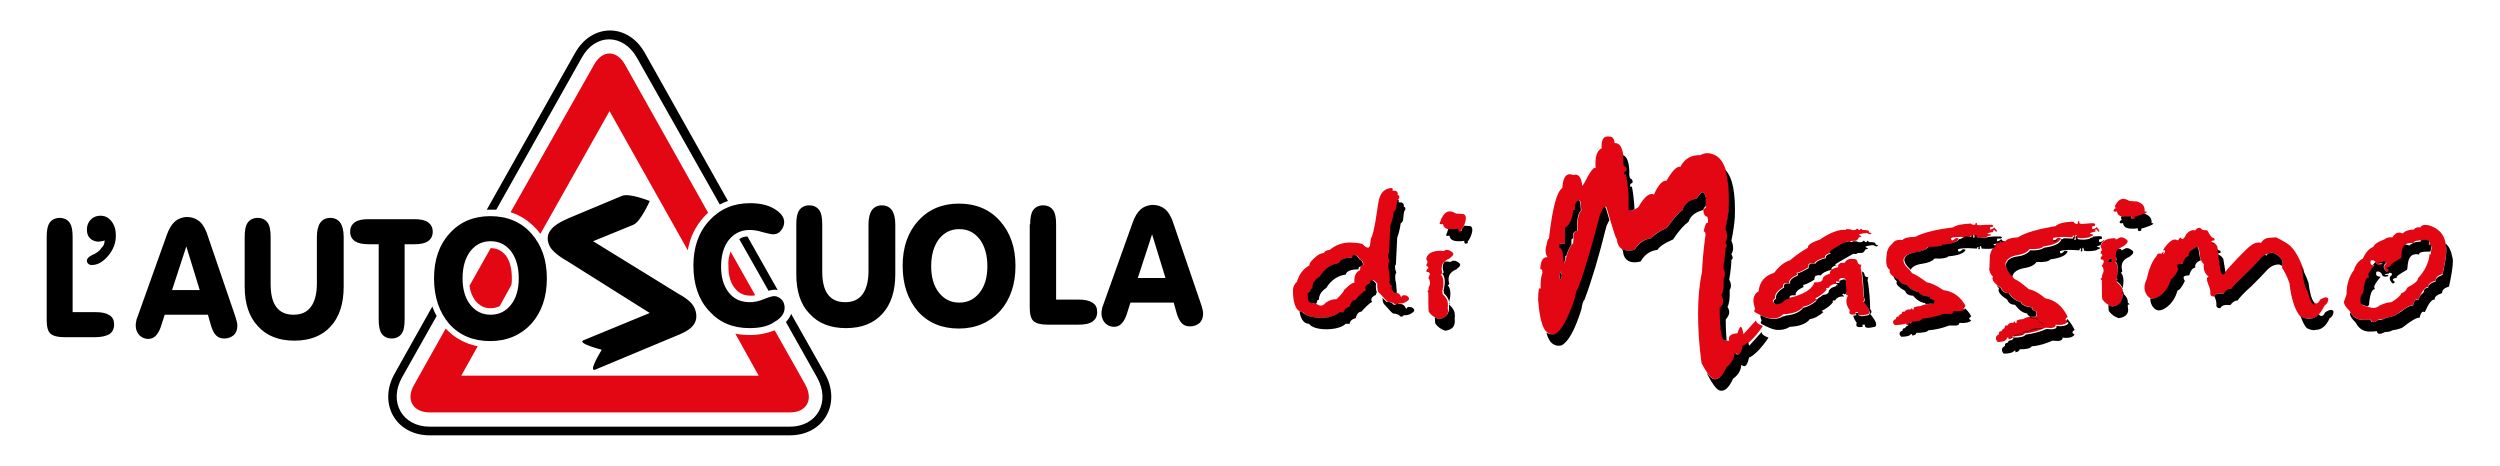 <svg id="Livello_1" xmlns="http://www.w3.org/2000/svg" viewBox="0 0 578.3 107.7"><style>.st0{fill:#e30613}.st0,.st1{fill-rule:evenodd;clip-rule:evenodd}</style><path class="st0" d="M534.3 73.7c-.7 0-1.4-.1-2.2-.5-1.2-1.4-2.1-4-2.5-7.7-.6-1.7-1.2-2.8-1.7-3.5v-.6c.1-.2.1-.4.1-.5 0-.9-.7-1.7-2.1-2.4-1.1-.1-2.1.4-3 1.4-.9 1-2.1 2.2-3.5 3.6-1.7 1.5-2.8 2.7-3.2 3.3-.6 0-1.2.4-1.7 1.1-1.4-.2-2 .1-2.3.7-.7 0-1-.3-.9-1 0-.4-.1-.9-.4-1.6-.3-.7-.4-1.2-.4-1.5 0-.2.1-.4.4-.5-.9-.7-1.3-1.7-1.1-2.9-.6-.5-.9-1.3-1-2.5-.1-1-.2-1.5-.5-1.5-.2 0-.3.2-.5.3-1.1.4-1.5 1-1.4 1.8-.6.1-1.1.7-1.4 1.8-.9 0-1.3.2-1.3.5 0 .2.1.5.3.8-.7 1.4-1.2 2.1-1.7 2.2-.5 1.8-1.4 3.1-2.7 4-1.2.8-2.1.8-2.8 0-.9-1.1-1-2.4-.2-4 .5-2.4 1.3-4.2 2.2-5.2.2-.6.6-.8 1.2-.6l.2-.3c.1-.1.2-.1.3-.1l-.1.5c.2 0 .5-.6.4-.9-.2 0-.5.1-.4-.1.1-.1.2-.3.3-.5.9-1.2 1.7-1.9 2.4-1.9.2 0 .4.1.6.2.4 0 .4-.8.7-.6.2.2.3.3.4.3.3 0 .6-.4.9-1.1.7-.8 1.4-1.1 2.1-.9.3-.4.6-.6.9-.6.3 0 .5.2.8.5l1.1.1c.6 1.2 1.1 1.8 1.6 1.8.1.3.1.4 0 .5l-.5.1c-.2.1-.2.2 0 .3.5.1.9.5 1.2 1l.8 5.1c.2.9.4 1.3.9 1 .6-.8 2.1-2.5 4.7-5.1 1.2-1.2 2.2-1.9 3.1-1.9.2 0 .4 0 .6.1.5-.8 1.2-1.2 2.1-1.2l1.4-.1c1.6.8 2.6 1.4 3.2 1.9 1.2 1.1 2.2 2.9 3.2 5.6.2 2.3.6 3.9 1.2 4.6.5 2.1 1.1 3.2 1.7 3.2.3 0 .6-.3.9-.9.4-.2.7-.4 1.1-.5.4-.1.7.1.8.4-.1.7-.3 1.1-.9 1.5-1 2.1-2.1 3-3.4 3zm14.3-2.5c.8.1 1.4-.1 1.8-.5 1.2-.6 2.2-.8 2.8-.8 1.3-.8 2.1-1.5 2.3-2.1.6-.1 1.1-.6 1.4-1.3 1.7-.9 2.5-1.6 2.4-2.1 1.6-1.7 2.5-3.6 2.7-5.5 0-.2.1-.2.3 0 0-.7.1-1.3.3-1.9.1-.1-.2-.2-.7-.3.1-.2.2-.4.2-.5 0-.5-.6-.7-1.7-.6-1.5 0-2.2.2-2.1.7-.3-.1-.5-.1-.7-.1-1.3 0-1.9 1-2 3.1l-.1.5c-1.6.9-2.4 1.5-2.4 1.6 0 .1.1.2.2.2-.7.1-1.1.3-1.1.5.1.1.1.2.2.3.3.1.3.3.1.5-.1.1-.3.1-.4 0-.4-.4-.6-.7-.6-1.1 0-.3.1-.5.4-.7.1-.1.1-.2.1-.3 0-.2-.2-.3-.6-.3-.2.1-.2.1 0 .2-.8 0-1.2.2-1 .3h.7c.1.1.1.2 0 .3-.2 0-.4.1-.6.1-.5 0-.8-.2-.9-.7-.3-.4-.6-.5-.9-.5-.1 0-.2 0-.3.1-.2.8.1 1.1 1 1.1-1 1.2-1.5 2-1.5 2.4 0 .2.1.4.2.5-.7-.1-1.2 1.1-1.4 3.6-.4.4-.6.9-.6 1.5 0 .3.1.7.2 1.1 1 .4 1.8.6 2.3.7zm.3 3.3c-.2 0-.4-.2-.5-.6-.6.1-1.2.1-1.7.1-1.4 0-2.5-.7-3.2-2.1-.8-.8-1.3-1.4-1.3-2.1l.6-1.7c0-2.3.6-4.2 1.7-5.6.4-1.3 1.1-2.2 2.1-2.7.6-1.4 1.4-2.3 2.4-2.7.2-.6 1.1-1.2 2.5-1.7.5-.4 1.1-.6 1.9-.5.5-.8 1-1.1 1.6-1.1.3 0 .5.1.8.2.6-.6 1.4-.9 2.6-.9.2-.4.7-.6 1.5-.5.2-.5.8-.7 1.9-.5 2.3.7 3.6 2.1 3.9 4.2.1.3.2.7.2 1.2 0 1.2-.3 3.2-.9 5.9-1.1.3-1.6.8-1.6 1.5-1.2.4-1.8.9-1.7 1.5-.7-.1-1.4.9-2.3 2.9-.1 0-.2-.1-.3-.1-.4 0-.7.5-.9 1.4-.6-.1-2 .7-4 2.3-.7.3-1.5.5-2.3.6-.4.3-1 .4-1.7.4-.5.5-1 .7-1.3.6zm-247.5-2.3c-2.1 0-2.3-3.5-2.3-4.6-.1-1.1.3-1.9.9-2.4.5-1.7 1.4-3 2.9-3.8-.1-.5.5-1.2 1.6-2.1.4-.4 1-.7 1.8-.8.1-.4.5-.6 1.3-.7 1.3-1.1 2.9-1.7 4.7-1.7.8 0 1.8.1 2.8.3.6.6 1 .9 1.3.9.2 0 .4-.2.5-.5l.2-1.6c.4-.6.7-2 1.1-4.2l.6-3.9c.3-2.2 1.2-3.4 2.9-3.6.2 0 .3 0 .4.1.1.1.1.2 0 .5.5 0 .8 0 1 .2.2.2.3.4.2.8.4.1.5.4.3.9-.2-.1-.3.6-.4 1.9 0 .4-.2.8-.6 1.1-.1.8-.3 1.9-.8 3.3l-.3 6.2c-.2.1-.2.3-.2.6 0 .4.1.8.3 1.3-.3.3-.3.9-.2 1.9.1 0 .2.9.3 2.6-.3.5 0 .9.6 1.4-.2 0-.2.2-.2.3 0 .3.2.6.6 1.1.7 0 1.2.3 1.4 1.1.1-.3.3-.5.6-.5.2 0 .4 0 .7.1.5.3.6.6.5.9-.7.7-1.5 1-2.4.9-.1.3-.4.4-.8.3-.2-.4-.8-.6-1.7-.7-.4-.3-1-1-1.8-1.9-.5-.3-.7-1.1-.6-2.3-.4-.5-.8-.8-1-.8-.2 0-.3.2-.4.7-.7.3-1.1.7-1.1 1.1 0 .2.1.3.2.5-.8.5-1.6 1.3-2.5 2.3-.6 0-1.1.6-1.3 1.5-.8.2-1.3.6-1.4 1.3h-.9c-1.9 1.7-7.7 1.8-8.8 0zm4.1-1.5c.4 0 .8-.2 1.2-.7.8-.6 1.7-.8 2.5-.8 1-1 1.6-1.7 1.7-2.1 1.3-1.3 2.1-1.8 2.4-1.7-.1-1.5.3-2.5 1.3-2.9 0-.8.3-1.2.8-1.3-.1-.7-.3-1-.7-1.1l-.8-1c-.3-.1-.5-.1-.6-.1-.3 0-.4.2-.4.6-1.8 0-2.8.4-3 1.2-1.9.3-3.4 1.3-4.5 3.1-1.2.8-1.7 1.7-1.7 2.7l-.4.2c-.1.5-.3.8-.7 1 0 .9 0 1.5.1 1.7.2.5.7.7 1.5.6.5.3.9.6 1.3.6zM338 53.1c.1.4 0 .5-.2.5-.4.2-.6 0-.6-.6-.5.1-.9.1-1.3.1-1.3 0-2-.4-2.1-1.3-.4.1-.7.1-.8-.1 0-.1.1-.3.2-.5l.2-.6c.6-1.2 1.2-1.7 2-1.7.4 0 .9.2 1.4.5l1.7.1c1.4.5-.1 3.5-.5 3.6zm-5.2 20.7c-.9-.3-1.7-.8-2.3-1.7-.1-.6-.1-1.9-.1-4.4-.3-.4-.2-.4 0-.5l.1-.8c.2-.3.3-.6.3-1 0-.2-.1-.5-.2-.8-.2-.3-.2-.4-.1-.5.2-.4.3-.7.2-.9-.1-.2-.3-.3-.7-.3-.1-.3 0-.5.1-.6.2-.1.3-.2.3-.3 0-.2-.1-.4-.4-.5-.1-.1-.1-.3.1-.5.2-.4.1-.7-.2-1.1.3-1.3 1.4-1.9 3.4-1.9l.6.1c.3-.2.5-.3.8-.3.4 0 .9.2 1.4.7.2.3 0 .7-.6 1.1l-.2.2c-1.5.6-2.1 1.6-1.7 3.2.1.2-.1.4-.3.5.4.4.6 1 .6 1.9 0 .6-.1 1.3-.3 2.1.2.3.2.4 0 .4 1 1 1.4 1.7 1.3 2.6.2 0 0 .3 0 .3v.5c.3 1.5-.5 2.3-2.1 2.5zm161.1-23.6c.1.4 0 .5-.2.5-.4.2-.6 0-.6-.6-.5.1-.9.1-1.3.1-1.3 0-2-.4-2.1-1.3-.4.1-.7.1-.8-.1 0-.1.1-.3.2-.5.2 0 .3-.1.3-.2l-.2-.4c.6-1.2 1.2-1.7 2-1.7.4 0 .9.2 1.4.5l1.7.1c1.3.4 1.9 1.1 1.8 2.3 1.8.1-1.8 1.2-2.2 1.3zm-5.4 10.4v-.8c-.4 0-.7.2-.9.7l.9.1zm.1 10.3c-.9-.3-1.7-.8-2.3-1.7-.1-.7-.1-2.1-.1-4.4-.2-.1-.3-.2-.3-.3.1-.1.2-.2.3-.2l.1-.8c.2-.3.3-.6.3-1 0-.2-.1-.5-.2-.8-.2 0-.2-.1-.2-.2s.1-.2.2-.3c.2-.4.3-.7.2-.9-.1-.2-.3-.3-.7-.3l.1-.6c.2-.1.3-.2.3-.3 0-.2-.1-.4-.4-.5l.1-.5c.1 0 .2-.1.2-.2 0-.2-.1-.5-.3-.9.3-1.3 1.4-1.9 3.4-1.9.1.2.1.3.2.3l.4-.2c.3-.2.5-.3.8-.3.4 0 .9.2 1.4.7.2.3 0 .7-.6 1.1l-.2.2c-1.5.6-2.1 1.6-1.7 3.2.1.2-.1.4-.3.5.4.4.6 1 .6 1.9 0 .6-.1 1.3-.3 2.1.2.1.2.2.2.3 0 0-.1.1-.2.1l.1.3c.9.7 1.4 1.5 1.3 2.3.2 0 .3.1.4.3l-.4.1v.5c.1 1.3-.7 2.2-2.4 2.4zm-26.5 8.2c-.3-.3-.4-.6-.4-.9 0-.4.2-.6.7-.9-.1-.5.2-.7.6-.7.1-.3.3-.5.7-.7 0-.5.2-.7.7-.6.2-.5.7-.7 1.3-.6.1-.2.2-.3.3-.4.1.3.2.4.3.4.1 0 .1 0 .2-.1-.2-.5.3-.7 1.6-.8.4-.4 1.3-.6 2.9-.6.2-.2.2-.4.2-.7 0-.2-.1-.3-.2-.5-.7-.2-1-.4-.9-.9-1.5-.2-2.4-.6-2.6-1.3-1-.1-1.9-.8-2.8-2-.9 0-1.5-.4-1.8-1.2-1.3-.8-2-1.6-2-2.2 0-.1 0-.2.1-.4-.6-.6-.9-1.3-.9-2.3.1 1.1.1.3.2-2.6l.1-.4c.2-.8.6-1.4 1.1-1.9.5-.9 1.3-1.2 2.4-1 .3-.5 1.2-.8 2.9-.9 1.7-1.1 4.6-1.9 8.7-2.6.6-.6 2-1 4.2-1-.1.2.8.8.9.4l.1-.5c.1-.1.2-.1.3.1-.1.3 0 .4.4.5.2 0 .7 0 1.5-.1s1.3-.1 1.6 0c.2.2.2.4 0 .6h-.4c-.2.2-.2.4-.1.7.4 0 .8-.2 1-.5l.6.8c.1.2 0 .3-.2.3l-.4-.5c-.1-.1-.2-.1-.3 0v.5c-.3 0-.8.1-1.3.4.1.1.3.2.7.2v.4c-.3 0-.6.1-.8.3-1 .2-1.9.3-2.8.1-.1-.3-.1-.5-.2-.7-.2 0-.3.2-.2.7-.1.2-.2.2-.4.1l.1-.5c-.1-.2-.2-.2-.3 0l-.1.3-2.1-.1c-1.5 0-2.3.2-2.4.3 0 .4.1.5.3.5.2 0 .4-.2.8-.6.3 0 .6 0 .7.2-.4.9-1.7 1.5-4 1.8-.4.5-1.5.7-3.2.6-.5.7-1.4 1.2-2.8 1.4-1.6.3-2.5.9-2.8 1.9 0 .9.5 1.8 1.4 2.7l.6.9c.6.2 1.8 1 3.4 2.4 1.1.2 2.4.9 3.8 2.1 2.3.4 4 1.8 5.2 4.3-.3.2-.5.4-.5.6 0 .2.2.3.5.5-.4.6-1.3.9-2.8.7.1.4-.2.6-.6.7-.3.1-.8.1-1.7 0-1.6.7-3.2 1.2-4.8 1.3-.3.5-1.2.7-2.8.7-.1.4-.4.6-1 .7v-.4h-.3c-.2.8-1 1-2.2 1zm-23.8-3.9c-.3-.3-.4-.5-.4-.7 0-.3.2-.6.7-.7-.1-.4.2-.6.6-.6.1-.3.3-.5.7-.6 0-.4.2-.6.7-.5.2-.4.7-.6 1.3-.5l.3-.3c.1.2.2.3.3.3.1 0 .1 0 .2-.1-.2-.4.3-.6 1.6-.7.4-.3 1.3-.5 2.9-.5.2-.2.2-.4.2-.6 0-.1-.1-.3-.2-.4-.7-.1-1.1-.4-.9-.7-1.5-.1-2.4-.5-2.6-1.1-1-.1-1.9-.7-2.8-1.7-.9 0-1.6-.4-1.8-1.1-1.3-.7-2-1.4-2-1.9 0-.1 0-.2.1-.3-.6-.5-1.2-1-.7-4.2l.1-.3c.2-.7.6-1.2 1.1-1.6.5-.8 1.3-1 2.4-.9.3-.4 1.2-.7 2.9-.7 1.7-.9 4.6-1.7 8.8-2.2.6-.5 2-.8 4.2-.9-.1.2.2.3.9.3l.1-.4c.2-.1.3 0 .3.1-.1.2 0 .4.4.4.2 0 .7 0 1.5-.1h1.6c.4.2.4.3 0 .5h-.4l-.1.6c.4 0 .8-.2 1-.5l.6.7c.1.2 0 .3-.2.3l-.4-.4c-.2.1-.3.3-.3.5-.3 0-.8.1-1.3.3.1.1.3.2.7.2.2.1.2.2 0 .3-.3 0-.6.1-.8.3-.6.2-1.6.2-2.8.1-.1-.3-.1-.5-.2-.6-.2 0-.3.2-.2.6-.1.2-.2.2-.4.1l.1-.4c-.1-.1-.2-.1-.3 0l-.1.3-2.1-.1c-1.5 0-2.3.2-2.3.3 0 .3.1.5.3.5.2 0 .4-.2.8-.5.2-.1.5 0 .7.1-.4.8-1.7 1.3-4 1.5-.4.4-1.5.6-3.2.5-.5.6-1.4 1-2.8 1.2-1.6.2-2.6.8-2.8 1.7 0 .8.5 1.5 1.4 2.3l.6.8c.6.2 1.8.9 3.4 2.1 1.1.2 2.4.8 3.8 1.8 2.3.3 4 1.5 5.2 3.7-.3.2-.5.4-.5.5 0 .1.2.3.5.4-.4.5-1.3.7-2.8.6.1.3-.2.5-.6.6h-1.7c-1.6.6-3.2 1-4.8 1.1-.3.4-1.2.6-2.8.6-.1.4-.4.6-1 .6v-.3h-.3c-.4.1-1.2.3-2.4.3zm-28.9-1.6c-.9-.1-2-.6-3.3-1.3-.4-.2-.4-.5-.1-.8-.2-.7-.4-1.4-.4-1.9 0-1 .4-1.8 1.2-2.2.2-2.2 1.4-3.6 3.6-4.3 1.2-1.6 2.4-2.5 3.7-2.9.9-.8 2.2-1.8 4.1-2.9-.1-.6.8-1.2 2.8-1.9 2.5-1.7 4.5-2.4 6-2.2V53c.7 0 1.2 0 1.3.2.7.1 1.1 0 1.2-.3.2 0 .4 0 .4.3h.4c0-.2.1-.3.2-.3s.2.1.3.3c1 0 1.5.1 1.5.3l.1.3.5.1c0 .2-.2.3-.4.3l-.7-.3c-1.2.1-1.8.3-1.8.4.1.1.2.2.5.3.1.1.1.2-.1.2l-.4.1c-.3.7-.7.9-1.2.8-.6 0-.7.1-.7.1-.1.2-.4.2-.9.1-2.8 1.6-4.2 2.4-4.2 2.5.1.1.2.1.4.1-1 .3-1.4.7-1.2 1.1-1.3.3-2.1.7-2.5 1.3-.5-.1-.9 0-1.2.1-.2.2-.3.5-.3.9-1.3.8-2.2 1.2-2.6 1.2l.1.5c-1.4.6-2 1.3-1.8 1.9-.6 0-1 0-1.2.1-.2.1-.3.4-.2.8-1.3.8-2 1.6-1.9 2.6-.3.2-.5.4-.5.6 0 .2.2.4.5.7 1-.1 1.6-.3 1.7-.7.8-.4 1.7-.8 2.8-1 2.6-.8 4.2-1.9 4.6-3.3 1 .1 1.6-.1 1.9-.6 0-.6.6-1.1 1.7-1.4-.1-.7.5-1.2 1.9-1.5v-.5c.2-.2.4-.4.6-.5h.9c.4-.7 1-1 1.8-.9.6 0 1 0 1.2.7 0 .3.3.7.9.6-.1.1-.3.9-.1 1.1.3 2.1.5 4.2.5 6.3.2.2.3.4.3.6 0 .2-.1.4-.3.5.9 1.1 1.4 1.9 1.4 2.4 0 .3-.1.5-.3.6-.9.2-1.5.3-1.8.2-.4 0-.6-.3-.5-.7h-.6l.1.5c-.6.1-1 .1-1.2 0-.3-.1-.4-.4-.2-.9-.5-.7-.8-1.4-.8-2.1 0-.4.1-.9.4-1.3l-.5-.3v-.9l-.1-2c.1-.6-.1-.9-.7-.9s-.9.3-.7.8l-.4.1c-.1-.4-.8.1-.1.3l.1.2c-1-.1-1.7.2-2.1.9h-.3c-.1-.1-.6.3-.1.3-.7.9-1.6 1.6-2.7 2.1.1.1.2.2.4.3-1.1.9-2.1 1.5-3.1 1.6-.9 1.1-2.4 1.7-4.7 1.8-.9.9-2 1.1-3.1.9z"/><path class="st0" d="M396.3 87.6c-.7-.3-1.6-1.5-2.7-3.6-.6-4.3-.8-8.1-.8-11.5 0-3.6.3-6.8.9-9.5.1-2.1.3-5 .8-8.5.1-.6-.1-.9-.4-1 .3-1.5.6-2.1.9-1.9.2-.4.1-.9-.1-1.5-.5 0-.8-.5-.9-1.5 0-.1.2-.3.6-.6v-2.3c-.2-.8-.5-1.2-.8-1.2s-.8.5-1.3 1.4c-1.8.5-2.9 1.4-3.3 2.7-1 .7-2.2 2-3.6 4.1-1.9.8-3.1 1.6-3.6 2.4-1.7.2-3 1.1-3.9 2.7-2.5.6-3.9-.3-4.1-2.5-.3-.3-.7-1.7-1.4-4s-1-3.5-1.1-3.5c-.3 0-.7.6-1.1 1.9-1.7 6.9-3.4 12.6-5.1 17.1-.3.2-.5 1-.7 2.2-1.5 4.7-3 7.5-4.6 8.3-.9.2-1.6 0-2.2-.5-1-.8-1.7-3.3-2-7.5 0-2.1.2-3 .6-2.5-.1-1.7.1-2.9.4-3.7l-.1-.7-.4-.2c.1-1.9.6-2.8 1.7-2.7-.6-.8-.6-1.8-.2-3.1 0 0 .2-1.3.5-1.2.8-7 1.8-10.9 3.1-11.7.1-2.1.7-3.2 1.7-3.2.3 0 .6.1.8.2 1.2-.4 1.9.4 2.1 2.5l.4-.5c1.4-2.8 2.3-4 2.7-3.6-.2-2.6.3-4.1 1.4-4.6-.1-1.1.1-1.9.4-2.3.3-.4.8-.5 1.5-.4.6 0 1 .5 1.1 1.5 1.2-.1 1.9 1.1 2.1 3.7-.1 1.1.1 1.8.6 1.9.2.4.2.7.1.8l-.4.2c-.2.4-.2.6 0 .7h.3c.5 2.2.7 4.8.6 8 .4.5 1.1.3 2.2-.5 1.4-2.5 2.7-3.4 3.6-2.9 1-2.3 2-3.3 2.9-3.2 1.4-2.4 2.4-3.4 3.2-3.2 1-1.9 2.5-2.8 4.6-2.7 1.2-.7 2.5-.6 3.8.2 2.1 1.4 3.1 5.2 2.9 11.5-.1 1.2-.3 3.1-.8 5.4.3.6.4 1.1.4 1.7 0 .5-.1.9-.4 1.4.2.3.3.6.3.8 0 .2-.1.4-.3.5 0 1.2-.2 2.8-.5 4.6.3.5.4.9.4 1.4 0 .3-.1.7-.3 1 .1 1.8-.1 3.1-.5 3.9.3.5.4.8.4 1.2 0 .6-.3 1.1-.8 1.7 0 5.3.5 7.9 1.4 7.6h.7c-.3-1 .3-1.6 1.9-1.7.3-1 .6-1.5.8-1.5.2 0 .4.6.6 1.7l2.9-3.2c0 .6.8 1 1.6 1.3-1.8 2.7-3.7 4.4-4.5 4.6-.3 1.4-.7 2-1.1 2-.2 0-.4-.1-.7-.3-.1 1.4-.8 2.4-1.9 3.2-1.2 2.2-2.2 3.1-3.3 2.7zm-35.4-22.9c.2-.1.3-.5.4-1.2l-.3-.7c-.1.2-.2.6-.2 1-.1.3 0 .5.1.9zm1-3.7c-.1-.3-.2-.8-.2-1.4-.1-1.5-.4-2.2-.9-2.2v-1h1.3v-3.7c.9-.6 1.5-1.6 1.8-3.2l.1-1h.4v-1.2c.8-1.4 1.2-1.3 1.3.2l.1 1.2c-.7.7-1 2.3-.9 4.7-.8.2-1.1.7-.9 1.5l-.1 1.4c-.7.5-1.4 2.1-2 4.7z"/><path d="M189 87.3l-7.2-12.8c.5-.6 1-1.2 1.2-1.9l7.8 13.8c3.9 6.9-.2 14.3-8.1 14.3H99.4c-7.9 0-12-7.4-8.1-14.3l8.7-15.5c.3.8.6 1.5 1 2.2l-8 14.2c-3.2 5.7.1 11.4 6.4 11.4h83.3c6.3 0 9.5-5.7 6.3-11.4zm-11.2-20l-6.8-12c.6-.4 1.2-.6 1.9-.6l7 12.4c-.2 0-.4-.1-.6-.1-.4 0-.9.1-1.3.2l-.2.1zm-11.3-20l-19.2-34c-3.2-5.6-9.6-5.6-12.7 0l-19.8 35.2h-2.2L133 12.3c3.9-7 12.3-7 16.2 0l19.2 34.2c-.7.2-1.3.5-1.9.8z"/><path class="st0" d="M137.4 15c1.9-3.5 5.3-3.5 7.2 0l19.2 34.2-.9.9c-2 2.2-3.3 4.8-3.8 7.8L141 25.7l-16 28.4c-.3-.4-.6-.8-1-1.2-1.7-1.8-3.6-3.1-5.9-3.8L137.4 15zM169 58.2l5.7 10.1c-.4.1-.7.1-1 .1-1.7 0-2.8-.6-3.7-1.7-.9-1.1-1.5-2.7-1.5-5-.1-1.4.1-2.5.5-3.5zm10.2 18.2l7.1 12.6c1.9 3.5.3 6.4-3.6 6.4H99.4c-3.9 0-5.6-3-3.6-6.4l7.3-13c2 2.2 4.5 3.5 7.4 4.1l-3.8 6.8h68.8l-5.4-9.7c1.1.2 2.2.3 3.4.3 2 0 4-.4 5.7-1.1zm-70.6-10.3l4.9-8.7c1.5 0 2.6.6 3.5 1.7.9 1.2 1.4 2.9 1.4 5.3 0 .5 0 1-.1 1.5l-2.7 4.9c-.6.3-1.3.5-2.1.5-1.5 0-2.6-.6-3.5-1.7-.7-.9-1.2-2-1.4-3.5z"/><path class="st1" d="M135 78.7c-1.7.7 4.2 2.2 4.2 2.2s-3.3 5.3-1.5 4.6l19.4-8.1c1.7-.7 2.9-1.5 3.5-2.5.6-1 .6-2.1.2-3.3-.2-.6-.6-1.2-1.1-1.7-.5-.5-1.4-1.2-2.7-1.9l-19.8-12.2 9.3-3.8c1.7-.7 3.8-5.5 3.8-5.5s-4.7-1.9-6.4-1.2l-12.2 5.1c-2.1.9-3.6 1.8-4.3 2.8-.8 1-.9 2.1-.4 3.4.4 1.1 1.7 2.3 3.7 3.5l.2.1 19.4 12.2-15.3 6.3zM10.8 54.8c0-1.5.2-2.6.7-3.3.5-.7 1.3-1.1 2.3-1.1 1 0 1.8.4 2.3 1.1.5.7.7 1.8.7 3.3v17.4H22c1.5 0 2.5.2 3.3.7s1.1 1.2 1.1 2.2c0 1-.4 1.7-1.1 2.2-.7.4-1.8.7-3.3.7h-7.1c-1.6 0-2.6-.3-3.2-.8-.6-.5-.9-1.6-.9-3.1V54.8zm13.4.8c-.2.1-.4.2-.7.2-.2 0-.4.1-.7.1-.8 0-1.5-.3-2-.8s-.7-1.2-.7-2c0-.9.3-1.7.9-2.3.6-.6 1.3-.9 2.2-.9 1.1 0 1.9.4 2.6 1.3.7.9 1 2 1 3.3 0 1.7-.6 3.3-1.8 4.7-1.2 1.4-2.4 2.1-3.8 2.1-.3 0-.6-.1-.8-.3-.2-.2-.3-.4-.3-.7 0-.5.5-1 1.4-1.4.3-.1.5-.2.6-.3.7-.4 1.1-.8 1.4-1.3.5-.4.7-1 .7-1.7zm13.9 17.2l-.9 2.8c-.3.9-.7 1.6-1.2 2.1s-1.1.7-1.7.7c-.8 0-1.5-.3-2.1-.9-.5-.6-.8-1.3-.8-2.1 0-.3 0-.7.1-1 0-.3.1-.6.2-.8l6.9-19.3c.5-1.4 1.1-2.4 1.9-3.1.7-.6 1.7-1 2.8-1 1 0 1.9.3 2.7.9s1.3 1.5 1.8 2.7l6.7 19.6c.1.4.2.8.3 1.1.1.3.1.6.1.9 0 .9-.3 1.6-.8 2.1-.6.5-1.3.8-2.2.8-.8 0-1.4-.2-1.9-.7-.5-.5-.9-1.3-1.2-2.3l-.7-2.5h-10zm1.7-5.7h6.4L43.1 57l-3.3 10.1zm16.8-.8V54.8c0-1.5.2-2.6.7-3.3.5-.7 1.3-1.1 2.3-1.1s1.8.4 2.3 1.1c.5.7.7 1.8.7 3.3v10.8c0 2.4.4 4.2 1.3 5.4.9 1.2 2.2 1.8 4 1.8 1.8 0 3.1-.6 4-1.8.9-1.2 1.4-3 1.4-5.4V54.8c0-1.5.3-2.6.8-3.3.5-.7 1.3-1.1 2.3-1.1 1 0 1.8.4 2.3 1.1.5.7.8 1.8.8 3.3v11.5c0 4-1 7-3 9.2-2 2.2-4.8 3.3-8.4 3.3-3.6 0-6.4-1.1-8.4-3.3-2.1-2.2-3.1-5.3-3.1-9.2zm31-9.8h-2.2c-1.5 0-2.5-.2-3.3-.7-.7-.5-1.1-1.2-1.1-2.2 0-1 .4-1.7 1.1-2.2.7-.5 1.8-.7 3.2-.7h10.5c1.4 0 2.5.2 3.2.7.7.5 1.1 1.2 1.1 2.2 0 1-.4 1.7-1.1 2.2-.7.5-1.8.7-3.2.7h-2.2v17.4c0 1.5-.2 2.6-.7 3.3-.5.7-1.3 1.1-2.3 1.1-1 0-1.8-.4-2.3-1.1-.5-.7-.7-1.8-.7-3.3V56.5zm19.4 7.9c0 2.5.6 4.6 1.8 6.1 1.2 1.5 2.7 2.3 4.7 2.3s3.5-.8 4.7-2.3c1.2-1.5 1.8-3.6 1.8-6.1 0-2.6-.6-4.7-1.8-6.3-1.2-1.5-2.7-2.3-4.7-2.3s-3.5.8-4.7 2.3c-1.2 1.6-1.8 3.7-1.8 6.3zm-6.6 0c0-4.3 1.2-7.8 3.6-10.4 2.4-2.7 5.6-4 9.4-4 3.9 0 7.1 1.3 9.5 4 2.4 2.7 3.6 6.1 3.6 10.4 0 4.3-1.2 7.8-3.6 10.5-2.4 2.6-5.6 4-9.5 4-3.9 0-7.1-1.3-9.5-4-2.3-2.7-3.5-6.2-3.5-10.5zm73 11.5c-3.9 0-7-1.3-9.4-4-2.4-2.6-3.6-6.1-3.6-10.5 0-4.2 1.2-7.7 3.7-10.4s5.6-4 9.4-4c2.2 0 4.1.4 5.6 1.3s2.3 1.9 2.3 3.1c0 .7-.3 1.4-.8 2-.5.6-1.1.8-1.8.8-.4 0-1.2-.2-2.4-.5-1.2-.4-2.2-.5-3-.5-2 0-3.6.8-4.8 2.3-1.2 1.5-1.8 3.6-1.8 6.2 0 2.5.6 4.5 1.8 6 1.2 1.5 2.8 2.2 4.9 2.2.9 0 2-.2 3.2-.7 1.2-.5 2-.7 2.4-.7.6 0 1.2.3 1.7.8s.7 1.2.7 1.9c0 1.3-.8 2.4-2.4 3.3-1.4 1-3.4 1.4-5.7 1.4zm10.8-12.5V51.9c0-1.5.2-2.6.7-3.3.5-.7 1.3-1.1 2.3-1.1 1 0 1.8.4 2.3 1.1.5.7.7 1.8.7 3.3v10.8c0 2.4.4 4.2 1.3 5.4.9 1.2 2.2 1.8 4 1.8 1.8 0 3.1-.6 4-1.8.9-1.2 1.4-3 1.4-5.4V51.9c0-1.5.3-2.6.8-3.3.5-.7 1.3-1.1 2.3-1.1 1 0 1.8.4 2.3 1.1.5.7.8 1.8.8 3.3v11.5c0 4-1 7-3 9.2-2 2.2-4.8 3.3-8.4 3.3-3.6 0-6.4-1.1-8.4-3.3-2.1-2.1-3.1-5.2-3.1-9.2zm31.2-1.8c0 2.5.6 4.6 1.8 6.1 1.2 1.5 2.7 2.3 4.7 2.3s3.5-.8 4.7-2.3c1.2-1.5 1.8-3.6 1.8-6.1 0-2.6-.6-4.7-1.8-6.3-1.2-1.5-2.7-2.3-4.7-2.3s-3.5.8-4.7 2.3c-1.2 1.6-1.8 3.7-1.8 6.3zm-6.6-.1c0-4.3 1.2-7.8 3.6-10.4 2.4-2.7 5.6-4 9.4-4 3.9 0 7.1 1.3 9.5 4 2.4 2.7 3.6 6.1 3.6 10.4 0 4.3-1.2 7.8-3.6 10.5-2.4 2.6-5.6 4-9.5 4-3.9 0-7.1-1.3-9.5-4-2.3-2.7-3.5-6.2-3.5-10.5zm29.5-9.6c0-1.5.2-2.6.7-3.3.5-.7 1.3-1.1 2.3-1.1s1.8.4 2.3 1.1c.5.7.7 1.8.7 3.3v17.4h5.1c1.5 0 2.5.2 3.3.7s1.1 1.2 1.1 2.2c0 1-.4 1.7-1.1 2.2-.7.5-1.8.7-3.3.7h-7.1c-1.6 0-2.6-.3-3.2-.8-.6-.5-.9-1.6-.9-3.1V51.9zM261.5 70l-.9 2.8c-.3.9-.7 1.6-1.2 2.1s-1.1.7-1.7.7c-.8 0-1.5-.3-2.1-.9-.5-.6-.8-1.3-.8-2.1 0-.3 0-.7.1-1 0-.3.1-.6.2-.8l6.9-19.3c.5-1.4 1.1-2.4 1.9-3.1.7-.6 1.7-1 2.8-1 1 0 1.9.3 2.7.9.8.6 1.3 1.5 1.8 2.7l6.7 19.6c.1.4.2.8.3 1.1.1.3.1.6.1.9 0 .9-.3 1.6-.8 2.1-.6.5-1.3.8-2.2.8-.8 0-1.4-.2-1.9-.7-.5-.5-.9-1.3-1.2-2.3l-.7-2.5h-10zm1.7-5.7h6.4l-3.1-10.1-3.3 10.1zM426.6 56.1c.7-.2 1.3-.2 1.9-.1v-.2c.7 0 1.2 0 1.3.2.7.1 1.1 0 1.2-.3.2 0 .4 0 .4.3h.4c0-.2.1-.3.2-.3s.2.1.3.3c1 0 1.5.1 1.5.3l.1.3.5.1c0 .2-.2.3-.4.3l-.7-.3c-1.2.1-1.8.3-1.8.4.1.1.2.2.5.3.1.1.1.2-.1.2l-.4.1c-.3.7-.7.9-1.2.8-.6 0-.7.1-.7.1-.1.2-.4.2-.9.1-2.8 1.6-4.2 2.4-4.2 2.5.1.1.2.1.4.1-1 .3-1.4.7-1.2 1.1-1.3.3-2.1.7-2.5 1.3-.5-.1-.9 0-1.2.1-.2.2-.3.5-.3.9-1.3.8-2.2 1.2-2.6 1.2l.1.5c-1.4.6-2 1.3-1.8 1.9-.6 0-1 0-1.2.1-.2.1-.3.3-.2.6-.6.2-1.1.4-1.5.7-.1.4-.7.6-1.7.7-.4-.2-.5-.4-.5-.7 0-.2.2-.4.5-.6-.1-1 .6-1.8 1.9-2.6-.1-.4 0-.7.2-.8.2-.1.6-.2 1.2-.1-.2-.7.4-1.3 1.8-1.9l-.1-.5c.4 0 1.2-.4 2.6-1.2-.1-.4 0-.8.3-.9.2-.2.6-.2 1.2-.1.4-.6 1.2-1 2.5-1.3-.2-.4.2-.8 1.2-1.1-.2 0-.3 0-.4-.1-.4-.2.9-1 3.4-2.4zm13.2 21.8c-.3-.3-.4-.5-.4-.7 0-.3.2-.6.7-.7-.1-.4.2-.6.6-.6.1-.3.3-.5.7-.6 0-.2 0-.3.1-.4.1 0 .2-.1.2-.1h.3c.1-.2.2-.3.4-.4.6 0 1.1-.1 1.5-.2h.1c.1 0 .1 0 .2-.1.2-.1.4-.2.5-.4 1.3-.1 2.7-.4 4-.8.3-.1.6-.2.8-.3h1.7c.5-.1.7-.3.6-.6 1.5.1 2.5-.1 2.8-.6-.3-.1-.5-.3-.5-.4v-.1c.7.6 1.4 1.3 1.9 2.3-.3.2-.5.4-.5.5 0 .1.2.3.5.4-.4.5-1.3.7-2.8.6.1.3-.2.5-.6.6h-1.7c-1.6.6-3.2 1-4.8 1.1-.3.4-1.2.6-2.8.6-.1.4-.4.6-1 .6v-.3h-.3c-.2.4-1 .6-2.2.6zm5.7-7.5c-.1-.1-.1-.2-.2-.3-1-.1-1.9-.7-2.8-1.7-.9 0-1.6-.4-1.8-1.1-1.3-.7-2-1.4-2-1.9 0-.1 0-.2.1-.3-.3-.3-.6-.5-.8-1.2.3.3.7.5 1.2.8.3.7.9 1.1 1.8 1.1.9 1.1 1.8 1.6 2.8 1.7.2.6 1.1 1 2.6 1.1-.1.4.2.6.9.7.1.1.2.3.2.4 0 .2-.1.4-.2.6-.7-.1-1.3 0-1.8.1zM475 55.6c.3-.1.7-.1 1-.2-.3.4-.6.5-.7.5-.1.1-.3 0-.3-.3zm1.5-.2l.7-.1.2-.2 2.1.1.1-.3c.2-.2.3-.2.3 0l-.1.5c.2.2.3.1.4-.1-.1-.5 0-.7.2-.7.1.2.2.4.2.7.9.2 1.9.2 2.8-.1.2-.2.5-.3.8-.3v-.2h.3c.8-.1 1.3-.1 1.6 0 .2.2.2.4 0 .6h-.4c-.2.2-.2.4-.1.7.4 0 .8-.2 1-.5l.1.1c-.4.3-.7.7-.8 1.1-.3.1-.5.2-.9.3.1.1.3.2.7.2v.4c-.3 0-.6.1-.8.3-1 .2-1.9.3-2.8.1-.1-.3-.1-.5-.2-.7-.2 0-.3.2-.2.7-.1.2-.2.2-.4.1l.1-.5c-.1-.2-.2-.2-.3 0l-.1.3-2.1-.1c-1.5 0-2.3.2-2.4.3 0 .4.1.5.3.5.2 0 .4-.2.8-.6.3 0 .6 0 .7.2-.4.9-1.7 1.5-4 1.8-.4.5-1.5.7-3.2.6-.5.7-1.4 1.2-2.8 1.4-1.6.3-2.5.9-2.8 1.9v.1c-1-1-1.5-1.9-1.5-2.8.2-1 1.1-1.7 2.8-1.9 1.4-.2 2.3-.7 2.8-1.4 1.7.1 2.7-.2 3.2-.6 2.3-.3 3.6-.9 4-1.8-.1-.1-.2-.1-.3-.1zm11.1 5.2s.1-.1.1-.2v-.1c.2-.4.5-.5.8-.5v.8h-.9zm7.7-7.7c.1.4 0 .5-.2.5-.4.2-.6 0-.6-.6-.5.1-.9.1-1.3.1-1.3 0-2-.4-2.1-1.3-.4.1-.7.1-.8-.1 0-.1.1-.3.2-.5.2 0 .3-.1.3-.2l-.2-.4c.1-.1.1-.3.2-.4.2.1.5.1.9.1s.8 0 1.3-.1c0 .6.2.8.6.6.2 0 .3-.2.2-.5.2 0 1.4-.4 2.2-.7 1.2.4 1.8 1.1 1.7 2.2 1.6.1-2 1.2-2.4 1.3zm-161 23.6c-.9-.3-1.7-.8-2.3-1.7 0-.3-.1-.7-.1-1.4.3.2.6.3.9.4 1.6-.2 2.4-1.1 2.4-2.7v-.5s.2-.3 0-.3c.1-.8-.3-1.6-1.3-2.6.2 0 .2-.1 0-.4.2-.8.3-1.5.3-2.1 0-.9-.2-1.5-.6-1.9.3-.1.4-.2.3-.5-.3-.9-.2-1.7.3-2.3h.7l.6.1c.3-.2.5-.3.8-.3.4 0 .9.2 1.4.7.2.3 0 .7-.6 1.1l-.2.2c-1.5.6-2.1 1.6-1.7 3.2.1.2-.1.4-.3.5.4.4.6 1 .6 1.9 0 .6-.1 1.3-.3 2.1.2.3.2.4 0 .4 1 1 1.4 1.7 1.3 2.6.2 0 0 .3 0 .3v.5c.2 1.7-.6 2.5-2.2 2.7zm5.2-20.7c.1.4 0 .5-.2.5-.4.2-.6 0-.6-.6-.5.1-.9.1-1.3.1-1.3 0-2-.4-2.1-1.3-.4.1-.7.1-.8-.1 0-.1.1-.3.2-.5l.2-.6c.1-.1.1-.3.2-.4.2.1.5.1.9.1s.8 0 1.3-.1c0 .6.2.8.6.6.2 0 .3-.2.2-.5.1 0 .4-.4.6-.8l1.4.1c1.2.4-.2 3.4-.6 3.5zM307 73.4c.2 0 .4 0 .5-.1 1-.2 1.9-.6 2.4-1.1h.9c.1-.6.6-1 1.4-1.3.3-1 .7-1.5 1.3-1.5.9-1.1 1.7-1.8 2.5-2.3-.1-.1-.2-.3-.2-.5 0-.4.4-.8 1.1-1.1.1-.5.2-.7.4-.7.3 0 .6.3 1 .8-.1.9 0 1.6.2 2-.1.1-.2.3-.2.6-.7.3-1.1.7-1.1 1.1 0 .2.1.3.2.5-.8.5-1.6 1.3-2.5 2.3-.6 0-1.1.6-1.3 1.5-.8.2-1.3.6-1.4 1.3h-.9c-1.7 1.7-7.4 1.7-8.5 0-1.4 0-2-1.5-2.2-2.9.2.1.4.2.7.2.8 1.1 3.4 1.5 5.7 1.2zm7.7-11.7c-.4 0-.5.2-.4.6-1.8 0-2.8.4-3 1.2-1.9.3-3.4 1.3-4.5 3.1-1.2.8-1.7 1.7-1.7 2.7l-.4.2c0 .3-.1.6-.3.8-.1-.1-.2-.1-.3-.2-.8.1-1.3-.1-1.5-.6-.1-.2-.1-.7-.1-1.7.4-.2.7-.5.7-1l.4-.2c-.1-1 .5-1.9 1.7-2.7 1.1-1.8 2.6-2.8 4.5-3.1.2-.8 1.2-1.2 3-1.2-.1-.4.1-.6.4-.6.2 0 .4 0 .6.1l.8 1c.4.1.6.5.7 1.1-.2.1-.4.3-.6.5zm8.6-15.5c.1 0 .2 0 .2.1.1.1.1.2 0 .5.5 0 .8 0 1 .2.2.2.3.4.2.8.4.1.5.4.3.9-.2-.1-.3.6-.4 1.9 0 .4-.2.8-.6 1.1-.1.8-.3 1.9-.8 3.3l-.3 6.2c-.2.1-.2.3-.2.6 0 .4.1.8.3 1.3-.3.3-.3.9-.2 1.9.1 0 .2.9.3 2.6 0 .1-.1.1-.1.2-.1 0-.3-.1-.5-.1-.4-.5-.6-.9-.6-1.1 0-.2.1-.3.2-.3-.6-.5-.9-.9-.6-1.4-.1-1.7-.2-2.5-.3-2.6-.1-1 0-1.6.2-1.9-.2-.5-.3-.9-.3-1.3 0-.3.1-.5.2-.6l.3-6.2c.5-1.4.7-2.5.8-3.3.4-.4.6-.7.6-1.1.1-.8.2-1.4.3-1.7zm.5 24.1c.7 0 1.2.4 1.5 1.2.1-.3.3-.5.6-.5.2 0 .4 0 .7.1.5.3.6.6.5.9-.7.7-1.5 1-2.4.9-.1.3-.4.4-.8.3-.2-.4-.8-.6-1.7-.7-.4-.3-1-1-1.8-1.9-.4-.3-.6-.8-.6-1.7l.9.9c.9 0 1.4.3 1.7.7.4.1.7 0 .8-.3.2.1.4.1.6.1zm226.5 6.9c-.2 0-.4-.2-.5-.6-.6.1-1.2.1-1.7.1-1.4 0-2.5-.7-3.2-2.1-.8-.8-1.3-1.4-1.3-2.1l.1-.2c.7 1.1 1.6 1.7 2.9 1.7.5 0 1 0 1.7-.1.1.4.3.6.5.6.3.1.8-.1 1.4-.5.3 0 .6 0 .9-.1.3-.1.6-.2.8-.4.8-.1 1.6-.3 2.3-.6l.4-.3c.7-.4 1.2-.8 1.6-1.1.9-.6 1.6-.9 2-.8.2-.9.4-1.4.9-1.4.1 0 .2 0 .3.1.2-.5.4-.9.6-1.2.6-.4.8-.8.7-1.1l.3-.3c.2-.2.5-.3.7-.2-.1-.6.5-1.1 1.7-1.5 0-.7.5-1.1 1.6-1.5.6-2.7.9-4.7.9-5.9 0-.5-.1-.9-.2-1.2v-.2c.8.7 1.3 1.7 1.5 2.9.1.3.2.7.2 1.2 0 1.2-.3 3.2-.9 5.9-1.1.3-1.6.8-1.6 1.5-1.2.4-1.8.9-1.7 1.5-.7-.1-1.4.9-2.3 2.9-.1 0-.2-.1-.3-.1-.4 0-.7.5-.9 1.4-.6-.1-2 .7-4 2.3-.7.3-1.5.5-2.3.6-.4.3-1 .4-1.7.4-.6.3-1.1.5-1.4.4zm-1.4-15.9c.2-.3.4-.5.6-.7.2.5.5.7.9.7.2 0 .4 0 .6-.1.1-.1.1-.2 0-.3h-.7c-.2-.2.2-.3 1-.3-.2-.1-.2-.1 0-.2.4 0 .6.1.6.3 0 .1 0 .2-.1.3-.3.2-.4.5-.4.7 0 .4.2.7.6 1.1.1.1.3.1.4 0 .2-.2.2-.3-.1-.5-.1-.1-.2-.2-.2-.3 0-.2.4-.3 1.1-.5-.1 0-.2-.1-.2-.2s.8-.7 2.4-1.6l.1-.5c0-1.3.3-2.1.8-2.6h.2c.3 0 .5.1.8.2.2-.2.5-.4.8-.5h.1v-.1c.5-.2 1-.3 1.7-.3.1-.2.2-.3.3-.4h.1c1.2-.1 1.7.1 1.7.6 0 .1-.1.3-.2.5.5.1.8.2.7.3-.1.4-.2.8-.3 1.3h-.5c-1.5 0-2.2.2-2.1.7-.3-.1-.5-.1-.7-.1-1.3 0-1.9 1-2 3.1l-.1.5c-1.6.9-2.4 1.5-2.4 1.6 0 .1.1.2.2.2-.7.1-1.1.3-1.1.5.1.1.1.2.2.3.3.1.3.3.1.5-.1.1-.3.1-.4 0-.4-.4-.6-.7-.6-1.1 0-.3.1-.5.4-.7.1-.1.1-.2.1-.3 0-.2-.2-.3-.6-.3-.2.1-.2.1 0 .2-.8 0-1.2.2-1 .3h.7c.1.1.1.2 0 .3-.2 0-.4.1-.6.1-.5 0-.8-.2-.9-.7-.3-.4-.6-.5-.9-.5-.1 0-.2 0-.3.1-.2.8.1 1.1 1 1.1-1 1.2-1.5 2-1.5 2.4 0 .2.1.4.2.5-.7-.1-1.2 1.1-1.4 3.6-.1.1-.2.3-.3.4-.4-.1-.9-.3-1.5-.5-.2-.4-.2-.8-.2-1.1 0-.6.2-1.1.6-1.5.3-2.6.7-3.8 1.4-3.6-.1-.2-.2-.4-.2-.5 0-.4.5-1.2 1.5-2.4h-.4zm-15.3 14.6c-.6-.7-1-1.5-1.4-2.7.8.4 1.5.6 2.2.5.7 0 1.4-.4 2-1 .2.3.4.4.6.4.3 0 .6-.3.9-.9.4-.2.7-.4 1.1-.5.4-.1.7.1.8.4-.1.7-.3 1.2-.9 1.5-.8 1.8-1.9 2.7-3.2 2.7-.6.2-1.3 0-2.1-.4zm-24.5-15.7c-1 .4-1.4.9-1.3 1.7-.6.1-1.1.7-1.4 1.8-.9 0-1.3.2-1.3.5 0 .2.1.5.3.8-.7 1.4-1.2 2.1-1.7 2.2-.5 1.8-1.4 3.1-2.7 4-1.2.8-2.1.8-2.8 0-.6-.6-.8-1.4-.8-2.2.6.2 1.3 0 2.1-.5 1.3-.9 2.2-2.2 2.7-4 .4-.1 1-.8 1.7-2.2-.2-.3-.3-.6-.3-.8 0-.4.4-.5 1.3-.5.3-1.1.8-1.7 1.4-1.8-.1-.8.4-1.4 1.4-1.8.2-.2.3-.3.5-.3.3 0 .4.5.5 1.5.1.6.2 1.1.4 1.6zm2.5-4h.5l.1.2c-.2-.1-.3-.1-.6-.2.1 0 0 0 0 0zm1.3 1.4c.2.3.5.4.7.4.1.3.1.4 0 .5l-.5.1-.2-1zm.2 1.3c.5.1.9.5 1.2 1l.5 3.1c-.1.1-.2.3-.3.4-.4.3-.7-.1-.9-1l-.5-3.5zM535.3 70l.1.5c-.6-.1-1.1-1.1-1.6-3.2-.6-.7-1-2.2-1.2-4.6-.2-.6-.4-1.1-.7-1.6.7 1.1 1.5 2.5 2.1 4.3.3 2.4.7 3.9 1.3 4.6zM363.9 55.1c-.1.1-.3.2-.4.3v1.2c-.4.5-.8 1.4-1.2 2.6h-.2v.6l-.3 1.2c-.1-.3-.2-.8-.2-1.4-.1-1.5-.4-2.2-.9-2.2v-1h1.3v-3.7c.9-.6 1.5-1.6 1.8-3.2l.1-1h.4v-1.2c.8-1.4 1.2-1.3 1.3.2l.1 1.2c-.7.7-1 2.3-.9 4.7-.8.2-1.1.7-.9 1.5v.2zm33.8 35.2c-.7-.3-1.6-1.5-2.7-3.6l-.1-.4c.5.7.9 1.1 1.3 1.3 1.1.5 2.2-.5 3.2-2.7 1.1-.8 1.7-1.9 1.9-3.2.3.2.5.3.7.3.5 0 .9-.7 1.1-2 .3-.1.7-.4 1.3-.8.1.2.1.5.2.8l2.9-3.2c0 .6.8 1 1.6 1.3-1.8 2.7-3.7 4.4-4.5 4.6-.3 1.4-.7 2-1.1 2-.2 0-.4-.1-.7-.3-.1 1.4-.8 2.4-1.9 3.2-1 2.2-2.1 3.1-3.2 2.7zm-3.1-42.7c-.2.2-.5.6-.7 1-1.8.5-2.9 1.4-3.3 2.7-1 .7-2.2 2-3.6 4.1-1.9.8-3.1 1.6-3.6 2.4-1.7.2-3 1.1-3.9 2.7-2.5.6-3.9-.3-4.1-2.5-.1-.1-.1-.2-.2-.4.7.4 1.7.5 2.9.2 1-1.6 2.3-2.5 3.9-2.7.6-.8 1.8-1.6 3.6-2.4 1.4-2 2.6-3.4 3.6-4.1.4-1.4 1.5-2.3 3.3-2.7.6-.9 1-1.4 1.3-1.4s.6.4.8 1.2v1.9zm-22.3 3.3c-.2.3-.4.8-.7 1.4-1.7 6.9-3.4 12.6-5.1 17.1-.3.2-.5 1-.7 2.2-1.5 4.7-3 7.5-4.6 8.3-.9.2-1.6 0-2.2-.5-.5-.4-1-1.3-1.3-2.5.5.4 1.2.5 2 .4 1.5-.8 3-3.6 4.6-8.3.2-1.2.4-2 .7-2.2 1.7-4.5 3.3-10.2 5.1-17.1.5-1.2.9-1.9 1.1-1.9.2-.1.5 1 1.1 3.1zm3.1-15c.9.2 1.4 1.5 1.5 3.7-.1 1.1.1 1.8.6 1.9.2.4.2.7.1.8l-.4.2c-.2.4-.2.6 0 .7h.3c.3 1.5.5 3.3.6 5.2-.7.4-1.2.4-1.4 0 .1-3.2-.1-5.8-.6-8h-.3c-.2-.1-.2-.3 0-.7l.4-.2c.1-.2.1-.4-.1-.8-.5-.1-.7-.7-.6-1.9-.1-.3-.1-.6-.1-.9zm23.7 3.4c1.7 1.7 2.4 5.4 2.2 11-.1 1.2-.3 3.1-.8 5.4.3.6.4 1.1.4 1.7 0 .5-.1.9-.4 1.4.2.3.3.6.3.8 0 .2-.1.4-.3.5 0 1.2-.2 2.8-.5 4.6.3.5.4.9.4 1.4 0 .3-.1.7-.3 1 .1 1.8-.1 3.1-.5 3.9.3.5.4.8.4 1.2 0 .6-.3 1.1-.8 1.7 0 2.1.1 3.7.2 4.9h-.2c-1 .2-1.4-2.3-1.4-7.6.6-.6.8-1.1.8-1.7 0-.3-.1-.7-.4-1.2.4-.8.6-2.1.5-3.9.2-.3.3-.7.3-1 0-.5-.1-.9-.4-1.4.3-1.8.5-3.3.5-4.6.2-.1.3-.3.3-.5s-.1-.5-.3-.8c.3-.5.4-.9.4-1.4 0-.6-.1-1.1-.4-1.7.5-2.4.8-4.2.8-5.4.1-3.6-.2-6.3-.8-8.3zm18 31.9c1-.2 2-.7 3.1-1.6l-.1-.1.6-.6c.4-.2.7-.4 1-.7.6 0 1.1-.2 1.3-.6 0-.6.6-1.1 1.7-1.4V66h.4l-.1-.2c-.1 0-.2-.1-.2-.1 0-.1.1-.2.2-.3.1 0 .1 0 .1.1l.4-.1V65c.3-.2.7-.3 1.1-.4.3.1.5.4.4.8l.1 2c-.1.2-.2.4-.1.6l-.4.1c-.1-.4-.8.1-.1.3l.1.2c-1-.1-1.7.2-2.1.9h-.3c-.1-.1-.6.3-.1.3-.7.9-1.6 1.6-2.7 2.1.1.1.2.2.4.3-1.1.9-2.1 1.5-3.1 1.6-.9 1.1-2.4 1.7-4.7 1.8-.9.6-2 .8-3.1.7-.9-.1-2-.6-3.3-1.3-.4-.2-.4-.5-.1-.8-.2-.5-.3-.9-.3-1.3.9.4 1.6.7 2.3.8 1.1.2 2.1 0 2.9-.5.3 0 .5-.1.7-.2 1.9-.2 3.3-.8 4-1.8zm14-2.4c0-2-.1-4-.4-6 .3.1.5.2.6.7 0 .3.3.7.9.6-.1.1-.3.9-.1 1.1.3 2.1.5 4.2.5 6.3.2.2.3.4.3.6 0 .2-.1.4-.3.5.9 1.1 1.4 1.9 1.4 2.4 0 .3-.1.5-.3.6-.9.2-1.5.3-1.8.2-.4 0-.6-.3-.5-.7h-.6l.1.5c-.6.1-1 .1-1.2 0-.3-.1-.4-.4-.2-.9-.4-.6-.7-1.1-.8-1.7.2 0 .4 0 .7-.1l-.1-.5h.6c-.1.4 0 .6.5.7.4.1 1 0 1.8-.2.2-.1.3-.3.3-.6 0-.5-.5-1.3-1.4-2.4.2-.2.3-.4.3-.5 0-.3-.1-.5-.3-.6zM461.6 57c-.1.1-.3.2-.4.4-.6.2-1.6.2-2.8.1-.1-.3-.1-.5-.2-.6-.2 0-.3.2-.2.6-.1.2-.2.2-.4.1l.1-.4c-.1-.1-.2-.1-.3 0l-.1.3-2.1-.1c-1.5 0-2.3.2-2.3.3 0 .3.1.5.3.5.2 0 .4-.2.8-.5.2-.1.5 0 .7.1-.4.8-1.7 1.3-4 1.5-.4.4-1.5.6-3.2.5-.5.6-1.4 1-2.8 1.2-1.5.2-2.4.7-2.7 1.4l-.1-.1c-.9-.8-1.4-1.6-1.4-2.3.2-.9 1.1-1.4 2.8-1.7 1.4-.2 2.3-.6 2.8-1.2 1.7 0 2.7-.1 3.2-.5 2.1-.2 3.4-.6 3.9-1.3l.5-.1c.2-.2.6-.4 1-.5l1.3.1.1-.3s.1 0 .1-.1h.2s.1 0 .1.1l-.1.4c.2.1.3.1.4-.1v-.4h.3c.1.1.1.3.2.5 1.3.1 2.2.1 2.8-.1l1.1-.1h1.6c.4.2.4.3 0 .5h-.8l-.1.6c.4 0 .8-.2 1-.5l.6.7h-.5l-.2-.2-.3.3c-.2.1-.3.1-.5.2-.3.1-.6.1-.9.3 0 .1.2.1.5.2.1 0 .1.1 0 .2zm1.9 24.8c-.3-.3-.4-.6-.4-.9 0-.4.2-.6.7-.9-.1-.5.2-.7.6-.7.1-.3.3-.5.6-.6l.1-.1c0-.5.2-.7.7-.6.2-.5.7-.7 1.3-.6.1-.2.2-.3.3-.4.1.3.2.4.3.4.1 0 .1 0 .2-.1-.2-.5.3-.7 1.6-.8.4-.4 1.3-.6 2.9-.6.2-.2.2-.4.2-.7 0-.2-.1-.3-.2-.5-.7-.2-1-.4-.9-.9-.9-.1-1.6-.3-2-.6-.3-.2-.5-.4-.6-.7-1-.1-1.9-.8-2.8-2-.9 0-1.5-.4-1.8-1.2-1.3-.8-2-1.6-2-2.2 0-.1 0-.2.1-.4-.2-.2-.4-.5-.6-.8.3.2.6.5 1 .7.3.8.9 1.2 1.8 1.2.9 1.2 1.8 1.9 2.8 2 .2.7 1.1 1.2 2.6 1.3-.1.4.2.7.9.9.1.2.2.3.2.5 0 .3-.1.5-.2.7-.5 0-1 .1-1.4.1.4.3 1.1.5 2 .6-.1.4.2.7.9.9.1.2.2.3.2.5 0 .3-.1.5-.2.7-1.6.1-2.5.3-2.9.6-1.3.1-1.8.3-1.6.8-.1.1-.2.1-.2.1-.2 0-.3-.1-.3-.4-.2.1-.3.2-.3.4-.7-.1-1.1.2-1.3.6-.5-.1-.7.2-.7.6l-.1.1c.4-.1.7-.3.8-.7 1.5 0 2.4-.2 2.8-.7 1.6-.2 3.2-.6 4.8-1.3.8.1 1.4.1 1.7 0 .5-.1.7-.3.6-.7 1.5.2 2.5-.1 2.8-.7-.3-.2-.5-.3-.5-.5 0-.1.1-.3.2-.4.7.7 1.2 1.5 1.7 2.5-.3.2-.5.4-.5.6 0 .2.2.3.5.5-.4.6-1.3.9-2.8.7.1.4-.2.6-.6.7-.3.1-.8.1-1.7 0-1.6.7-3.2 1.2-4.8 1.3-.3.5-1.2.7-2.8.7-.1.4-.4.6-1 .7v-.4h-.2c-.4.5-1.2.7-2.5.7zm26.6-8.2c-.9-.3-1.7-.8-2.3-1.7 0-.3-.1-.7-.1-1.4.3.2.6.3.9.4 1.6-.2 2.4-1.1 2.4-2.7v-.5h.2l-.1-.2c0-.1-.1-.1-.1-.1.1-.8-.3-1.6-1.3-2.3l-.1-.3c.2 0 .2-.1.2-.1 0-.1-.1-.2-.2-.3.2-.8.3-1.5.3-2.1 0-.9-.2-1.5-.6-1.9.3-.1.4-.2.3-.5-.3-.9-.2-1.7.3-2.3h.7c.1.2.1.3.2.3l.4-.2c.3-.2.5-.3.8-.3.4 0 .9.2 1.4.7.2.3 0 .7-.6 1.1l-.2.2c-1.5.6-2.1 1.6-1.7 3.2.1.2-.1.4-.3.5.4.4.6 1 .6 1.9 0 .6-.1 1.3-.3 2.1.2.1.2.2.2.3 0 0-.1.1-.2.1v.2c1 .8 1.4 1.6 1.3 2.4.2 0 .3.1.4.3l-.4.1v.5c.4 1.5-.5 2.4-2.1 2.6zm32.7-13.7c.3-.4.6-.6 1-.9.2 0 .3 0 .5.1.1-.2.2-.3.4-.5.4-.1.8-.1 1.2-.1 1.4.7 2.1 1.5 2.1 2.4 0 .2 0 .4-.1.5v.1l-.6-.3c-1.1-.1-2.1.4-3 1.4-.9 1-2.1 2.2-3.5 3.6-1.7 1.5-2.8 2.7-3.2 3.3-.6 0-1.2.4-1.7 1.1-1.4-.2-2 .1-2.3.7-.7 0-1-.3-.9-1 0-.4-.1-.9-.4-1.6l-.1-.2c.3-.5.9-.7 2.2-.6.5-.8 1-1.1 1.7-1.1.5-.7 1.6-1.8 3.2-3.3 1.5-1.4 2.6-2.6 3.5-3.6zm-161.9 4.8c-.1-.3-.1-.6-.1-.8 0-.5.1-.8.2-1l.3.7c-.1.6-.2 1-.4 1.1z"/></svg>